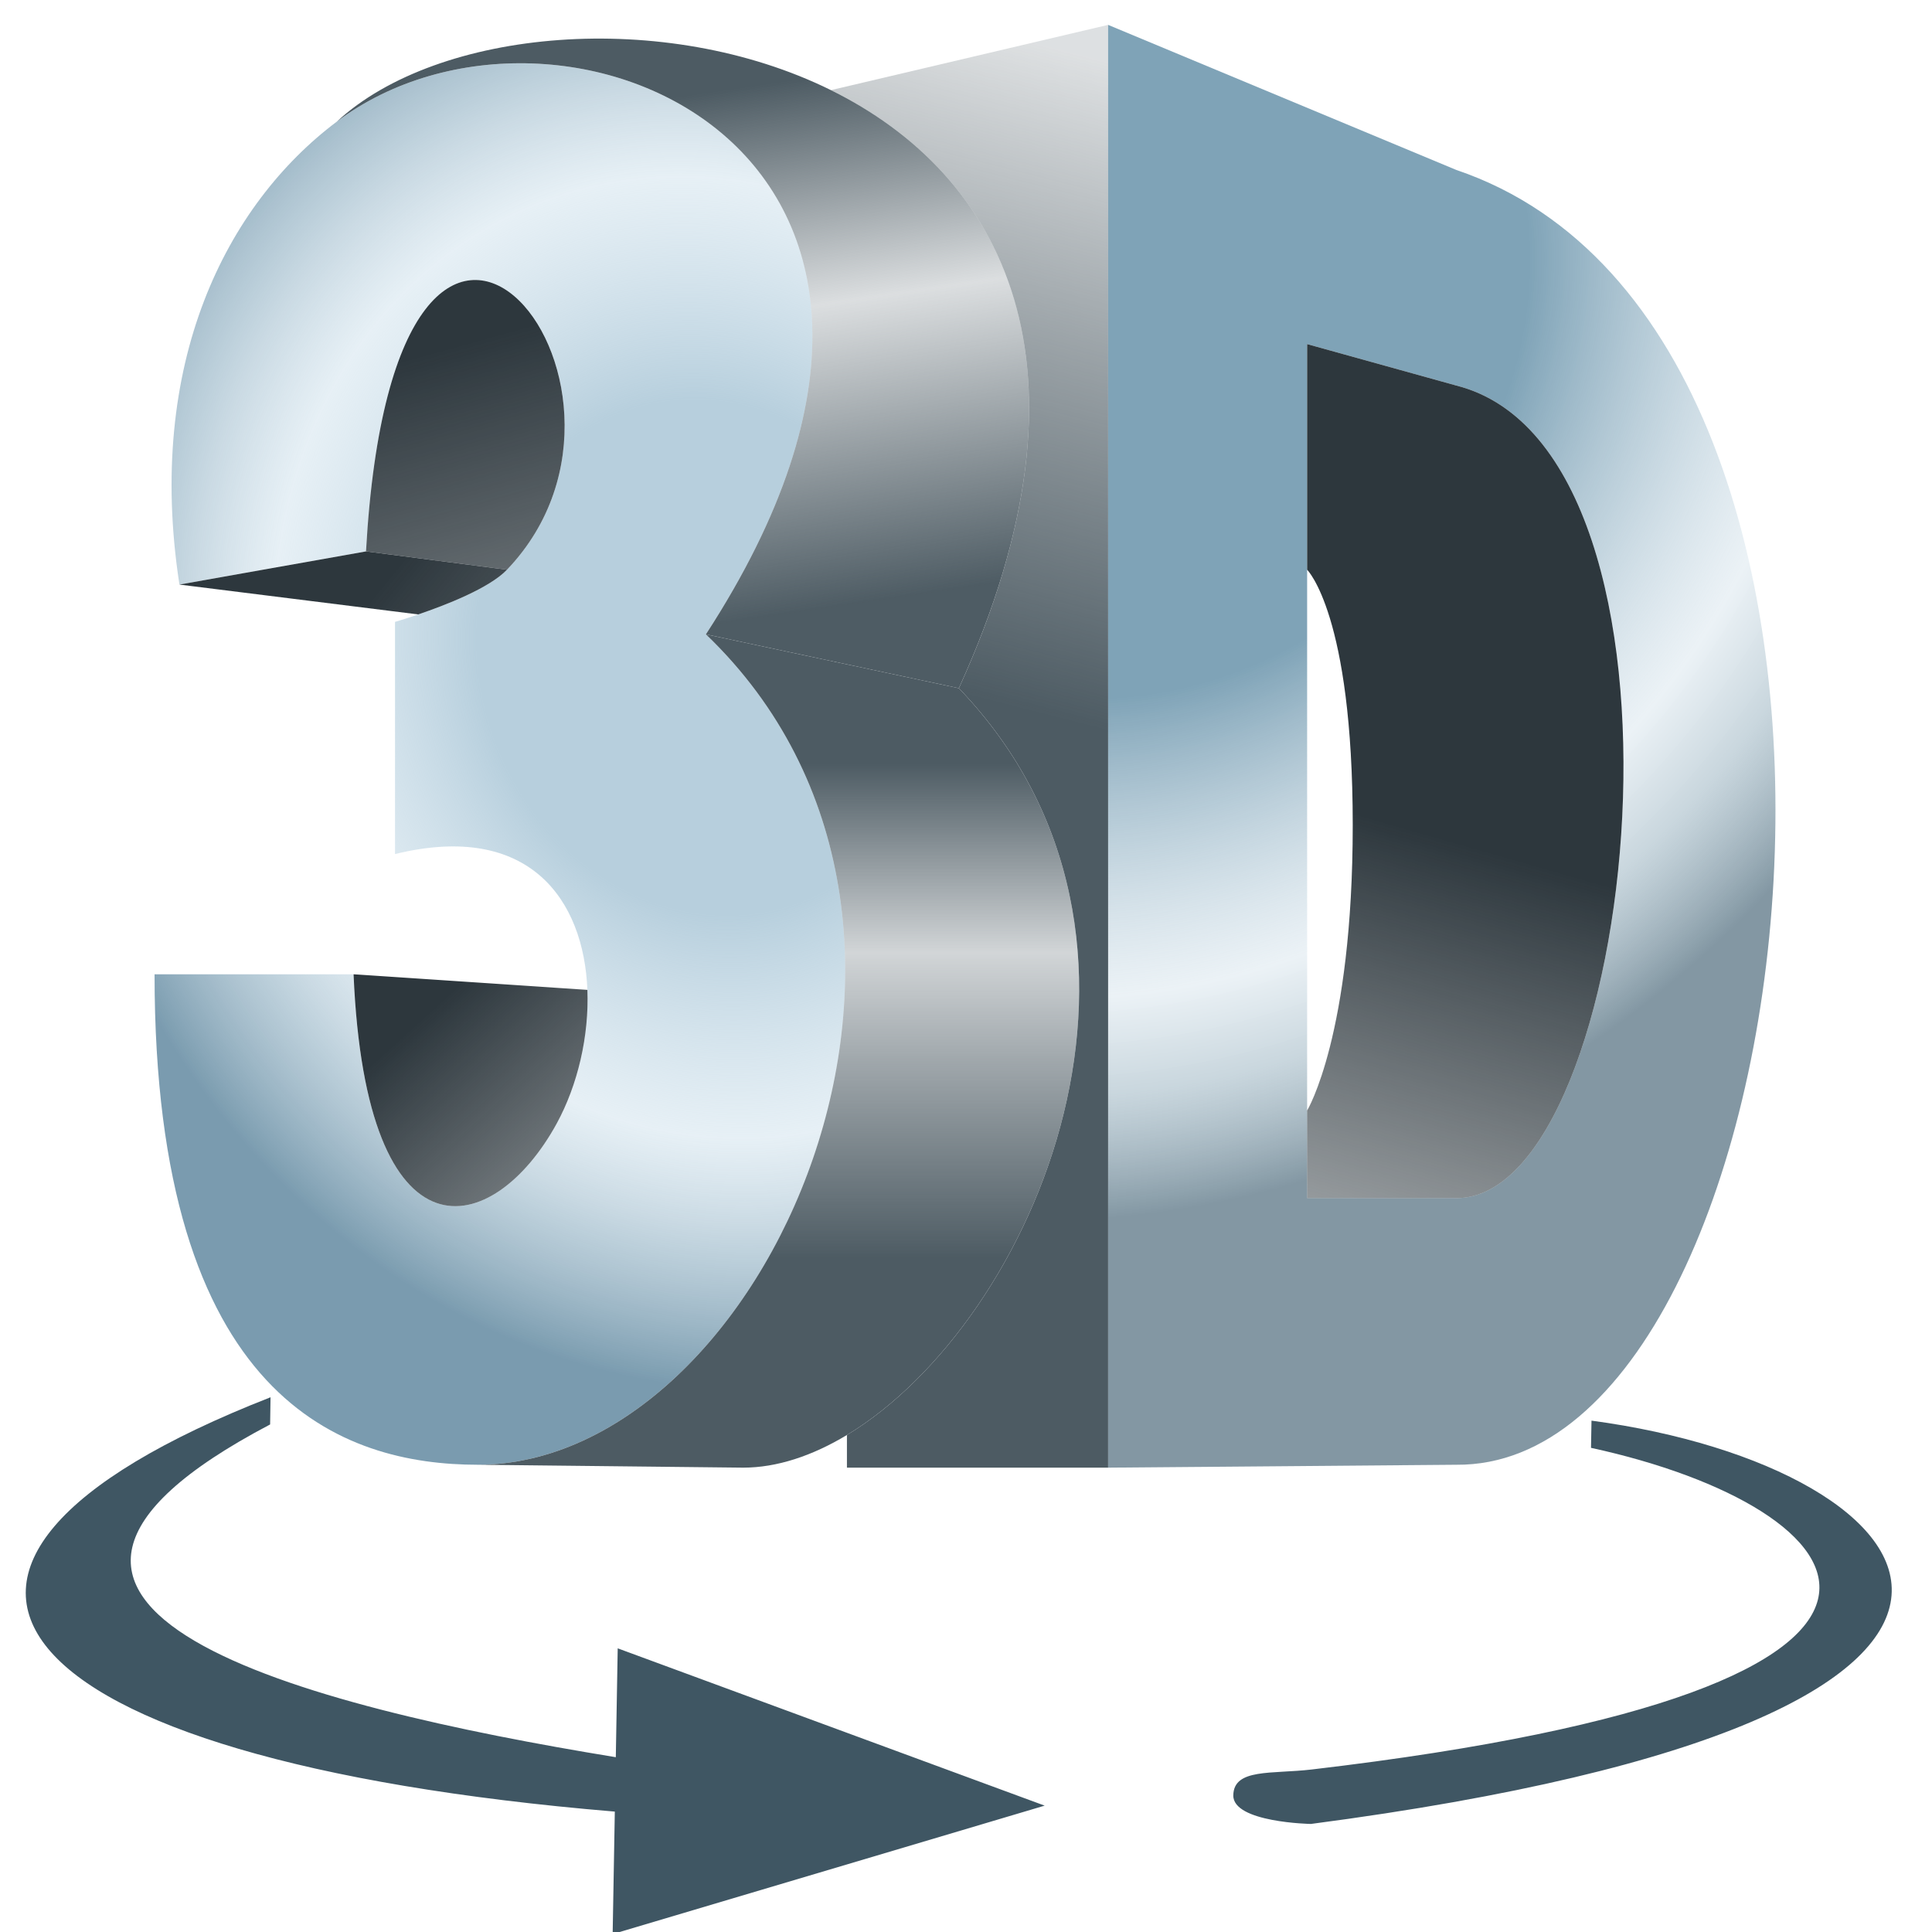 <svg width="150" height="150" viewBox="0 0 150 150" fill="none" xmlns="http://www.w3.org/2000/svg">
<g clip-path="url(#clip0_738_233)">
<g filter="url(#filter0_d_738_233)">
<path fill-rule="evenodd" clip-rule="evenodd" d="M47.811 133.854C23.618 129.901 -6.26 122.33 20.972 108.019L21.004 105.908C-12.588 119.047 -0.402 134.06 47.734 138.077L47.566 147.586L81.107 137.614L47.959 125.401L47.811 133.854ZM123.525 109.835C144.68 114.431 156.564 128.382 101.85 134.807C98.727 135.174 95.785 134.704 95.753 136.815C95.714 138.927 101.779 139.036 101.779 139.036C165.622 130.655 150.796 111.373 123.564 107.723L123.525 109.835Z" fill="#3F5663"/>
</g>
<g filter="url(#filter1_d_738_233)">
<path fill-rule="evenodd" clip-rule="evenodd" d="M12 73.713H27.451C28.423 96.605 38.311 94.275 43.223 85.3C44.852 82.313 45.747 78.502 45.605 74.923C45.328 67.938 41.099 61.822 30.669 64.378V46.352C30.669 46.352 31.41 46.139 32.472 45.773C34.597 45.052 37.989 43.738 39.361 42.303C53.227 27.805 30.669 0.644 28.416 40.88L13.931 43.455C11.285 26.26 17.588 13.944 26.157 7.506C43.3 -5.375 79.275 9.657 54.805 47.318C78.309 69.85 59.388 111.792 37.088 111.792C26.704 111.785 12 106.867 12 73.713Z" fill="url(#paint0_radial_738_233)"/>
<path fill-rule="evenodd" clip-rule="evenodd" d="M86.034 112.017V0L113.073 11.266C151.056 24.142 140.755 112.017 113.073 111.792L86.034 112.017ZM101.485 91.094H113.073C127.236 91.094 133.249 33.116 113.073 28.004L101.485 24.785V42.303V84.29V91.094Z" fill="url(#paint1_radial_738_233)"/>
<path fill-rule="evenodd" clip-rule="evenodd" d="M54.805 47.318C79.275 9.657 43.3 -5.376 26.157 7.506C33.991 0.264 51.579 -1.32 64.513 5.066C77.627 11.543 85.951 26.215 74.446 51.502L54.805 47.318Z" fill="url(#paint2_linear_738_233)"/>
<path fill-rule="evenodd" clip-rule="evenodd" d="M37.088 111.792C59.389 111.792 78.309 69.85 54.805 47.318L74.447 51.502C93.187 71.06 80.292 100.7 65.756 109.481C63.065 111.103 60.316 112.017 57.702 112.017L37.088 111.792Z" fill="url(#paint3_linear_738_233)"/>
<path fill-rule="evenodd" clip-rule="evenodd" d="M74.447 51.502C85.951 26.215 77.627 11.543 64.513 5.067L86.034 0V112.017H65.756V109.481C80.292 100.7 93.187 71.06 74.447 51.502Z" fill="url(#paint4_linear_738_233)"/>
<path fill-rule="evenodd" clip-rule="evenodd" d="M113.073 91.094H101.485V84.29C101.485 84.29 105.026 78.47 105.026 62.124C105.026 45.773 101.485 42.303 101.485 42.303V24.785L113.073 28.004C133.249 33.116 127.236 91.094 113.073 91.094Z" fill="url(#paint5_linear_738_233)"/>
<path fill-rule="evenodd" clip-rule="evenodd" d="M43.223 85.3C38.311 94.275 28.423 96.605 27.451 73.712L45.605 74.923C45.747 78.502 44.852 82.313 43.223 85.3Z" fill="url(#paint6_linear_738_233)"/>
<path fill-rule="evenodd" clip-rule="evenodd" d="M39.361 42.303C53.227 27.805 30.669 0.644 28.416 40.88L39.361 42.303Z" fill="url(#paint7_linear_738_233)"/>
<path fill-rule="evenodd" clip-rule="evenodd" d="M13.931 43.455L28.416 40.88L39.361 42.303C37.989 43.738 34.597 45.052 32.472 45.773L13.931 43.455Z" fill="url(#paint8_linear_738_233)"/>
</g>
</g>
<defs>
<filter id="filter0_d_738_233" x="0.283" y="105.908" width="148.308" height="45.97" filterUnits="userSpaceOnUse" color-interpolation-filters="sRGB">
<feFlood flood-opacity="0" result="BackgroundImageFix"/>
<feColorMatrix in="SourceAlpha" type="matrix" values="0 0 0 0 0 0 0 0 0 0 0 0 0 0 0 0 0 0 127 0" result="hardAlpha"/>
<feOffset dy="2.575"/>
<feGaussianBlur stdDeviation="0.858"/>
<feComposite in2="hardAlpha" operator="out"/>
<feColorMatrix type="matrix" values="0 0 0 0 0 0 0 0 0 0 0 0 0 0 0 0 0 0 0.25 0"/>
<feBlend mode="normal" in2="BackgroundImageFix" result="effect1_dropShadow_738_233"/>
<feBlend mode="normal" in="SourceGraphic" in2="effect1_dropShadow_738_233" result="shape"/>
</filter>
<filter id="filter1_d_738_233" x="10.712" y="0" width="128.422" height="115.236" filterUnits="userSpaceOnUse" color-interpolation-filters="sRGB">
<feFlood flood-opacity="0" result="BackgroundImageFix"/>
<feColorMatrix in="SourceAlpha" type="matrix" values="0 0 0 0 0 0 0 0 0 0 0 0 0 0 0 0 0 0 127 0" result="hardAlpha"/>
<feOffset dy="1.931"/>
<feGaussianBlur stdDeviation="0.644"/>
<feComposite in2="hardAlpha" operator="out"/>
<feColorMatrix type="matrix" values="0 0 0 0 0 0 0 0 0 0 0 0 0 0 0 0 0 0 0.5 0"/>
<feBlend mode="normal" in2="BackgroundImageFix" result="effect1_dropShadow_738_233"/>
<feBlend mode="normal" in="SourceGraphic" in2="effect1_dropShadow_738_233" result="shape"/>
</filter>
<radialGradient id="paint0_radial_738_233" cx="0" cy="0" r="1" gradientUnits="userSpaceOnUse" gradientTransform="translate(55.133 49.249) rotate(162.917) scale(69.033 77.555)">
<stop offset="0.258" stop-color="#B7CFDD"/>
<stop offset="0.482" stop-color="#D3E4EE" stop-opacity="0.557"/>
<stop offset="0.735" stop-color="#7799AD" stop-opacity="0.976"/>
</radialGradient>
<radialGradient id="paint1_radial_738_233" cx="0" cy="0" r="1" gradientUnits="userSpaceOnUse" gradientTransform="translate(88.288 21.567) rotate(44.297) scale(74.206 83.368)">
<stop offset="0.388" stop-color="#7FA3B7"/>
<stop offset="0.684" stop-color="#D8E5ED" stop-opacity="0.506"/>
<stop offset="0.781" stop-color="#97B1BF" stop-opacity="0.518"/>
<stop offset="0.904" stop-color="#6B8391" stop-opacity="0.835"/>
</radialGradient>
<linearGradient id="paint2_linear_738_233" x1="60.605" y1="-5.794" x2="68.009" y2="44.742" gradientUnits="userSpaceOnUse">
<stop offset="0.198" stop-color="#4D5B63"/>
<stop offset="0.542" stop-color="#4D5B63" stop-opacity="0.2"/>
<stop offset="1" stop-color="#4D5B63" stop-opacity="0.996"/>
</linearGradient>
<linearGradient id="paint3_linear_738_233" x1="74.924" y1="3.15994e-05" x2="74.924" y2="112.018" gradientUnits="userSpaceOnUse">
<stop offset="0.512" stop-color="#4D5B63"/>
<stop offset="0.643" stop-color="#4D5B63" stop-opacity="0.255"/>
<stop offset="0.721" stop-color="#4D5B63" stop-opacity="0.545"/>
<stop offset="0.855" stop-color="#4D5B63"/>
</linearGradient>
<linearGradient id="paint4_linear_738_233" x1="95.898" y1="-1.46158e-06" x2="67.365" y2="112.018" gradientUnits="userSpaceOnUse">
<stop offset="0.045" stop-color="#4D5B63" stop-opacity="0.188"/>
<stop offset="0.232" stop-color="#4D5B63" stop-opacity="0.553"/>
<stop offset="0.481" stop-color="#4D5B63"/>
</linearGradient>
<linearGradient id="paint5_linear_738_233" x1="95.898" y1="-5.4746e-06" x2="63.824" y2="112.018" gradientUnits="userSpaceOnUse">
<stop offset="0.483" stop-color="#2D373D"/>
<stop offset="1" stop-color="#2D373D" stop-opacity="0"/>
</linearGradient>
<linearGradient id="paint6_linear_738_233" x1="30.026" y1="66.631" x2="67.687" y2="108.154" gradientUnits="userSpaceOnUse">
<stop offset="0.172" stop-color="#2D373D"/>
<stop offset="1" stop-color="#2D373D" stop-opacity="0"/>
</linearGradient>
<linearGradient id="paint7_linear_738_233" x1="30.991" y1="7.404" x2="54.811" y2="93.026" gradientUnits="userSpaceOnUse">
<stop offset="0.203" stop-color="#2D373D"/>
<stop offset="1" stop-color="#2D373D" stop-opacity="0"/>
</linearGradient>
<linearGradient id="paint8_linear_738_233" x1="24.554" y1="38.305" x2="86.356" y2="88.841" gradientUnits="userSpaceOnUse">
<stop offset="0.091" stop-color="#2D373D"/>
<stop offset="1" stop-color="#2D373D" stop-opacity="0"/>
</linearGradient>
<clipPath id="clip0_738_233">
<rect width="150" height="150" fill="white"/>
</clipPath>
</defs>
</svg>
